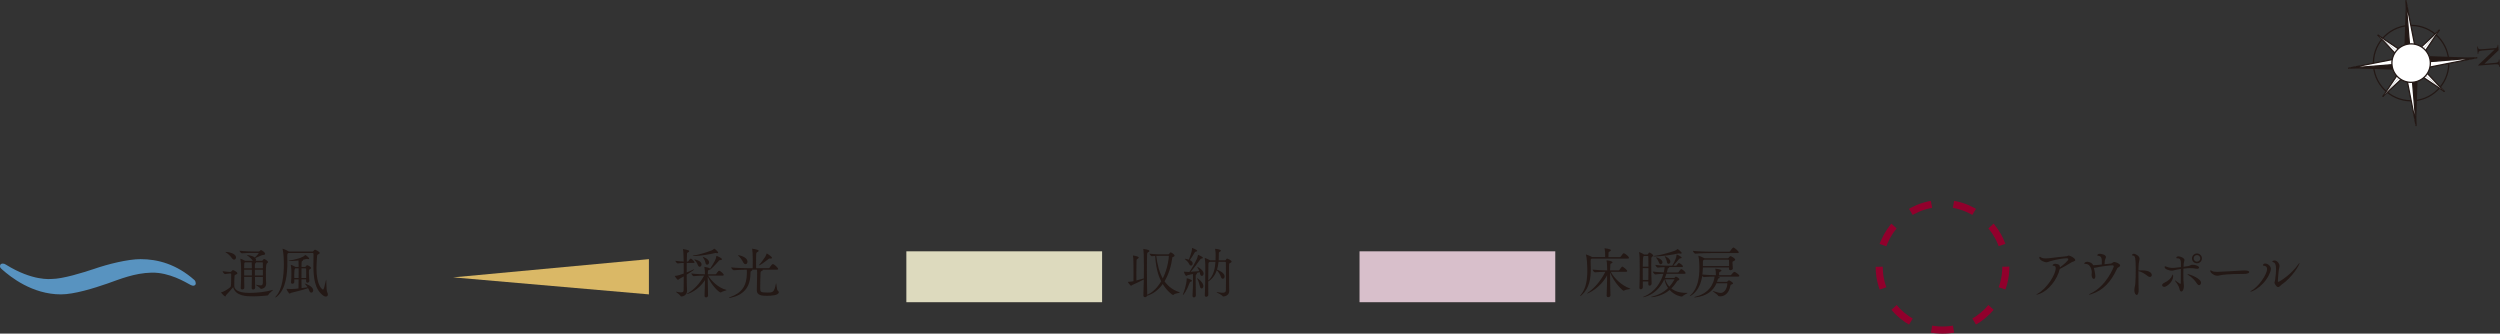 <?xml version="1.0" encoding="UTF-8"?><svg id="b" xmlns="http://www.w3.org/2000/svg" viewBox="0 0 638.608 85.215"><rect x="0" y="0" width="638.608" height="85.215" fill="#333333" stroke="none"/><defs><style>.d{fill:#d8bfcb;}.e{fill:#dab866;}.f,.g{fill:none;}.f,.h{stroke:#231815;stroke-linecap:round;stroke-linejoin:round;stroke-width:.33px;}.i{fill:#231815;}.j{fill:#dddabe;}.g{stroke:#91002c;stroke-dasharray:5.645 5.645;stroke-miterlimit:10;stroke-width:1.811px;}.h{fill:#fff;}.k{fill:#5893c0;}</style></defs><g id="c"><path class="f" d="M625.504,15.336c.428,5.303-3.522,9.954-8.818,10.38-5.295.424-9.95-3.512-10.38-8.812-.436-5.301,3.522-9.948,8.82-10.38,5.298-.433,9.94,3.519,10.378,8.812Z"/><polygon class="i" points="632.682 14.758 615.724 14.187 615.878 16.128 632.682 14.758"/><polygon class="h" points="632.682 14.758 616.035 18.052 615.878 16.128 632.682 14.758"/><polyline class="h" points="608.733 24.579 616.867 16.996 615.894 16.166"/><polyline class="h" points="608.733 24.579 614.941 15.339 615.894 16.166"/><polygon class="i" points="614.584 .165 614.044 16.276 615.878 16.128 614.584 .165"/><polygon class="h" points="614.584 .165 617.705 15.972 615.878 16.128 614.584 .165"/><polyline class="h" points="624.327 23.323 616.719 15.197 615.894 16.166"/><polyline class="h" points="624.327 23.323 615.083 17.131 615.894 16.166"/><polygon class="i" points="599.921 17.415 616.034 17.963 615.878 16.128 599.921 17.415"/><polygon class="h" points="599.921 17.415 615.735 14.287 615.878 16.128 599.921 17.415"/><polyline class="h" points="623.061 7.729 614.941 15.339 615.894 16.166"/><polyline class="h" points="623.061 7.729 616.867 16.996 615.894 16.166"/><polygon class="i" points="617.173 32.086 617.705 15.972 615.878 16.128 617.173 32.086"/><polygon class="h" points="617.173 32.086 614.044 16.276 615.878 16.128 617.173 32.086"/><polyline class="h" points="607.469 9.002 615.083 17.131 615.894 16.166"/><polyline class="h" points="607.469 9.002 616.719 15.197 615.894 16.166"/><path class="h" d="M620.8,15.726c.229,2.703-1.792,5.068-4.501,5.295-2.692.224-5.075-1.803-5.291-4.494-.221-2.707,1.799-5.081,4.495-5.308,2.706-.214,5.081,1.798,5.297,4.507Z"/><path class="i" d="M632.891,11.864c.075.337.175.543.29.625.127.086.403.111.836.078l3.602-.29.116-.126c.132-.132.212-.236.242-.318.031-.089.036-.211.032-.387l.138-.012.114,1.392-3.641,3.459,2.702-.225c.456-.033.732-.132.859-.264.081-.096.125-.283.125-.59l.147-.016.157,1.907-.149.01c-.056-.31-.145-.509-.279-.608-.129-.085-.405-.114-.828-.08l-4.297.343-.021-.129,4.192-3.967-3.184.249c-.439.042-.724.124-.846.273-.086.093-.124.28-.14.578l-.146.013-.148-1.904.13-.008Z"/><path class="i" d="M58.631,69.862c-.238,0-.867.14-1.134.154h-.014c-.224,0-.615-.547-.615-.743.489.07,1.511.196,1.776.196h.225c.084,0,.168-.056.224-.126.294-.35.363-.35.405-.35.141,0,1.147.476,1.147.812,0,.154-.21.267-.35.322-.196.084-.35.057-.378.379-.056.504-.069,1.303-.069,1.961v.546c0,.742.602,1.808,3.903,1.808,1.819,0,4.198-.253,5.779-.729.084-.028.14-.042.168-.042.027,0,.042.014.042.027,0,.126-.966.757-1.162,1.177-.056.112-.126.196-.266.225-.112.014-1.903.224-3.722.224-1.567,0-4.408-.042-5.037-2.339-.336.462-1.204,1.373-1.819,2.045-.042.056-.07.322-.21.322-.195,0-1.063-.938-1.063-.994,0-.028.028-.057.098-.07.616-.141,1.609-.771,2.253-1.289.21-.182.238-.378.238-2.857v-.504c0-.099-.07-.154-.168-.154h-.252ZM59.191,65.884c-.363-.561-1.049-1.135-1.525-1.414-.056-.043-.084-.07-.084-.085,0-.027.042-.042.112-.042.476,0,2.589.337,2.589,1.401,0,.322-.21.574-.476.574-.196,0-.42-.126-.616-.435ZM65.18,73.532c0,.252-.267.42-.519.42-.195,0-.377-.111-.377-.378v-.014c.027-.757.042-1.808.056-2.83h-1.973c0,1.022.014,2.06.042,2.731.014.477-.504.477-.532.477-.195,0-.378-.098-.378-.336v-.028c.07-1.205.099-2.773.099-4.021,0-.658-.015-1.219-.028-1.61,0-.183-.056-1.274-.154-1.724-.014-.042-.014-.069-.014-.098s.014-.028.028-.028c.069,0,.825.309,1.175.532h1.973c-.042-.042-.069-.084-.111-.14-.308-.477-.896-.967-1.302-1.205-.042-.027-.069-.056-.069-.069,0-.028.042-.042.098-.042.252,0,1.329.14,1.903.616.321-.294.699-.729.909-.98.028-.028.056-.07.056-.112s-.027-.084-.126-.084h-1.161c-.966,0-1.805,0-2.98.098h-.014c-.21,0-.602-.476-.602-.658,1.511.168,3.12.196,3.609.196h1.26c.126,0,.21-.056.294-.126.098-.084.14-.154.21-.21.042-.042.084-.042.111-.042.168,0,1.063.603,1.063.938,0,.182-.168.294-.35.308-.224.028-.462.057-.756.183-.237.098-.881.42-1.398.616.126.154.182.308.182.448,0,.098-.028.182-.07.266h1.567c.056,0,.14-.042.182-.111.057-.084.252-.364.378-.364.098,0,.993.434.993.784,0,.154-.153.238-.279.322q-.252.182-.252,2.255c0,.771.014,1.541.014,1.892,0,.238.057.798.057,1.05,0,1.163-1.092,1.345-1.302,1.345-.112,0-.14-.027-.21-.153-.14-.253-1.119-.771-1.119-.883,0-.014.014-.028.042-.028s.042.015.084.015c.42.069.77.153,1.049.153.364,0,.588-.14.603-.602.014-.252.014-.854.014-1.569h-2.029c.015,1.135.028,2.199.057,2.788v.014ZM62.605,67.005l-.042.027c-.182.141-.168.141-.182.519,0,.168-.014.519-.014.98h1.973c0-.294-.014-1.177-.042-1.526h-1.693ZM64.34,68.896h-1.973v1.471h1.973v-1.471ZM65.333,67.005c.042.027.057.056.057.084,0,.056-.042.112-.126.154-.112.056-.154.084-.154.392v.896h2.043c0-.603-.014-1.106-.014-1.372,0-.043-.015-.154-.168-.154h-1.638ZM67.152,68.896h-2.043v1.471h2.043v-1.471Z"/><path class="i" d="M73.647,64.638c-.028.014-.042.042-.07.056-.153.112-.195.126-.195.561v.196c.014.476.027.994.027,1.555,0,2.955-.363,6.808-2.603,8.698-.21.183-.392.28-.476.28-.014,0-.027,0-.027-.028,0-.056.069-.168.266-.378,1.511-1.667,1.944-5.154,1.944-8.068,0-2.619-.293-3.74-.321-3.838-.014-.056-.014-.084-.014-.098,0-.028,0-.043.014-.043.237,0,1.259.505,1.497.659.028.014.07.042.098.069h6.017c.099,0,.168-.027.238-.126.182-.252.35-.35.434-.35.154,0,1.203.546,1.203.826,0,.126-.153.238-.336.336-.251.126-.308.042-.35.574-.069.911-.153,1.976-.153,3.026,0,4.58,1.581,5.435,1.65,5.435.21,0,.393-.687.742-2.27.042-.168.069-.238.084-.238.111,0-.042,2.55.294,3.25.098.196.14.364.14.505,0,.336-.21.532-.518.532-.196,0-.42-.07-.644-.238-2.253-1.583-2.533-4.819-2.533-7.746,0-.925.028-1.835.028-2.634v-.266c0-.154-.07-.238-.224-.238h-6.213ZM78.194,71.837v-.476h-1.189c0,.742.014,1.484.027,2.227.603-.069,1.162-.153,1.539-.21-.182-.294-.419-.588-.671-.84-.042-.043-.07-.085-.07-.099,0,0,0-.014.028-.014.237,0,2.154.742,2.154,1.751,0,.336-.237.574-.489.574-.196,0-.406-.141-.518-.49-.07-.196-.168-.42-.309-.658-1.007.406-3.498.966-4.337,1.204-.183.042-.252.196-.364.196-.21,0-.812-1.036-.812-1.19,0-.028.014-.028.056-.028h.07c.364.028.812.042,1.119.042.532,0,1.386-.084,1.819-.14.014-.7.014-1.513.028-2.325h-1.105l.014.7c0,.252-.266.42-.504.42-.182,0-.336-.098-.336-.322v-.056c.084-1.051.099-1.695.099-2.241,0-.309,0-1.358-.154-2.115-.014-.042-.014-.07-.014-.084s.014-.028.014-.028c.084,0,.896.336,1.189.547h.798v-.532c0-.253,0-.715-.028-1.121-.699.084-1.455.141-2.029.141-.056,0-.518,0-.518-.07,0-.028.099-.07.309-.084,1.23-.141,3.33-.687,3.89-1.317.042-.042.042-.069.069-.069.141,0,1.021.714,1.021.91,0,.084-.084.154-.224.154-.056,0-.112-.015-.182-.028-.07-.028-.14-.028-.21-.028s-.126,0-.196.028c-.195.07-.462.126-.783.183.028.027.042.056.042.098,0,.056-.042.126-.182.196-.168.084-.21.112-.225.546,0,.294-.014.631-.014.995h.882c.069,0,.14-.028.182-.099.238-.336.322-.35.378-.35.182,0,1.007.448,1.007.714,0,.141-.167.225-.293.294-.21.126-.267.196-.267.785,0,.588.057,1.358.112,2.213.014.294-.238.477-.476.477-.182,0-.35-.112-.35-.364v-.015ZM76.277,71.011c0-.896.014-1.765.014-2.465h-.84c-.014.014-.027.027-.056.042q-.238.153-.238,1.624c0,.253.015.519.015.799h1.105ZM78.208,71.011c.014-.477.014-.883.014-1.261s0-.714-.027-1.051c0-.084-.084-.153-.141-.153h-1.035c-.014.742-.014,1.582-.014,2.465h1.203Z"/><path class="i" d="M175.427,67.173c-.014.771-.014,1.597-.014,2.423.644-.252,1.218-.504,1.665-.729.098-.042.154-.056.196-.056.027,0,.042,0,.042.028,0,.14-1.833,1.274-1.903,1.316,0,.868.014,1.709.028,2.438,0,.266.056,1.387.056,1.695,0,.966-.798,1.442-1.47,1.442-.111,0-.14-.028-.209-.154-.196-.35-1.147-.925-1.147-1.051,0-.014.014-.014.056-.014.028,0,.07,0,.126.014.476.112.825.168,1.092.168.503,0,.671-.195.686-.602.014-.911.027-2.172.027-3.475-.378.225-.77.448-1.203.673-.112.056-.14.21-.238.21-.237,0-.867-.98-.867-1.009,0-.014.028,0,.084-.014.756-.056,1.455-.322,2.225-.603,0-.952,0-1.891-.014-2.703-.434.014-.938.042-1.539.126h-.014c-.168,0-.574-.519-.574-.673.77.112,1.539.169,2.127.183-.056-2.144-.07-2.535-.182-3.054-.015-.042-.015-.07-.015-.098,0-.015,0-.028.028-.028.126,0,1.595.224,1.595.519,0,.111-.126.237-.266.308-.294.154-.294.028-.321.715-.015.476-.028,1.051-.042,1.652h.224c.042,0,.126-.042.168-.111.42-.575.476-.645.588-.645.294,0,1.007.756,1.007.966,0,.085-.056.141-.266.141h-1.735ZM180.87,70.408c.825,1.303,2.616,3.138,4.646,3.628.07.015.084.028.084.057,0,.111-1.021.294-1.386.574-.042.042-.098.056-.14.056-.363,0-2.253-1.694-3.288-4.048v.561c0,1.288.042,2.885.084,4.258,0,.238-.196.477-.518.477-.196,0-.378-.126-.378-.406v-.028c.056-1.289.098-2.76.112-3.964-1.89,2.802-4.38,3.544-4.604,3.544-.028,0-.057,0-.057-.015,0-.042.099-.111.28-.21,1.413-.756,3.036-2.409,4.17-4.482-.7,0-1.665.028-2.659.141h-.014c-.224,0-.615-.532-.615-.7,1.217.168,2.742.21,3.483.21v-.21c-.014-.406-.042-1.191-.14-1.569-.014-.028-.014-.056-.014-.084s.014-.028.056-.028c.126,0,1.399.225,1.399.505,1.217-1.892,1.539-2.521,1.595-3.166.014-.098.028-.14.056-.14.154,0,1.399.56,1.399.84,0,.126-.168.225-.462.238-.224.014-.251.07-.363.21-.993,1.148-2.127,2.283-2.323,2.283q-.014,0-.014-.027c0-.015,0-.028.014-.057-.027.028-.069.057-.111.07-.28.154-.308.056-.336.519-.014.168-.028.378-.028.616h1.987c.084,0,.14-.057.182-.126.126-.183.56-.799.714-.799.182,0,1.189.715,1.189,1.093,0,.098-.057.182-.28.182h-3.722ZM183.207,64.68c-.057,0-.141,0-.225-.028-.069-.014-.125-.028-.195-.028-.084,0-.168.015-.252.042-.854.253-3.792.729-5.149.729-.042,0-.447,0-.447-.069,0-.028.098-.07.321-.085,1.092-.111,3.387-.826,4.548-1.288.182-.07.405-.225.531-.351.057-.042.057-.084.099-.084.168,0,1.035.826,1.035.995,0,.098-.098.168-.266.168ZM178.239,67.663c-.195-.574-.573-.995-.839-1.274-.042-.042-.057-.07-.057-.084,0-.028.028-.042.07-.042.056,0,1.791.308,1.791,1.274,0,.336-.224.603-.476.603-.183,0-.378-.141-.49-.477ZM180.185,67.089c-.112-.574-.392-1.037-.616-1.345-.027-.042-.042-.07-.042-.099,0-.014.015-.027.028-.027.098,0,1.581.532,1.581,1.4,0,.336-.252.603-.504.603-.182,0-.377-.154-.447-.532Z"/><path class="i" d="M194.794,68.882c.042.028.057.07.057.112,0,.084-.099.182-.267.237-.224.084-.279.112-.308.519-.042.547-.084,2.676-.084,3.796,0,.995.015,1.19,1.777,1.19,1.497,0,1.791-.069,2.238-2.311.015-.07.028-.099.042-.099.084,0,.154,1.695.393,1.863.195.141.293.294.293.448,0,.841-1.986.925-3.063.925-1.218,0-2.547-.099-2.547-1.387v-.042c.028-1.569.056-2.592.069-3.782,0-.21.015-.462.015-.715,0-.266-.015-.532-.042-.756h-1.287c.056.028.084.07.084.112,0,.069-.07.153-.183.195-.195.084-.266.057-.279.701-.042,3.544-1.791,5.448-4.995,6.163-.225.042-.364.07-.448.07-.069,0-.098-.015-.098-.028,0-.042.168-.126.42-.225,2.896-1.064,4.211-2.815,4.211-6.261,0-.253-.014-.532-.027-.715-.896.015-2.267.042-3.303.141h-.014c-.252,0-.672-.547-.672-.729,1.441.168,3.736.21,4.548.21h.938c.014-.658.028-1.415.028-1.989,0-1.695-.07-2.521-.154-2.886-.014-.042-.014-.069-.014-.098q0-.014.014-.014c.112,0,1.665.224,1.665.532,0,.098-.084.195-.224.279-.322.211-.378.057-.42.715-.014.364-.028,1.022-.028,1.695,0,.672.015,1.345.015,1.765h3.189c.099,0,.183-.042.225-.112.098-.154.615-.938.854-.938.042,0,.069,0,.098.014.573.211,1.273,1.065,1.273,1.219,0,.099-.07.183-.308.183h-3.681ZM189.772,66.879c-.196-.448-.742-1.163-1.147-1.541-.084-.084-.126-.126-.126-.154,0-.014.014-.014.042-.014.182,0,2.393.406,2.393,1.694,0,.364-.224.616-.49.616-.224,0-.476-.168-.671-.602ZM196.852,66.052c-.057,0-.112-.014-.168-.014-.042,0-.07-.014-.099-.014-.153,0-.21.069-.336.168-.993.84-2.168,1.61-2.393,1.61-.014,0-.027,0-.027-.014,0-.028.042-.098.14-.196.489-.519,1.119-1.4,1.483-1.975.182-.28.266-.547.336-.743.027-.098.042-.14.069-.14.057,0,1.344.799,1.344,1.135,0,.112-.126.182-.35.182Z"/><path class="i" d="M298.436,64.974c.084,0,.154-.07.21-.141.308-.35.322-.378.392-.378.154,0,.994.519.994.826,0,.127-.07.238-.28.309s-.279.098-.294.238c-.266,2.073-.909,4.244-1.986,6.023.938,1.33,2.183,2.255,3.792,2.787.084.028.126.056.126.07,0,.14-1.231.196-1.596.574-.042.042-.098.084-.153.084-.141,0-1.567-1.051-2.631-2.815-.993,1.387-2.309,2.479-3.974,2.997-.084.225-.336.364-.546.364-.224,0-.42-.14-.42-.462v-.028c.042-1.064.084-2.535.112-4.034-1.134.603-2.31,1.135-2.995,1.429-.126.057-.168.183-.252.183-.167,0-.812-.854-.812-.967,0-.042.042-.056.084-.056h.154c.378,0,.966-.099,1.176-.154.014-.715.014-1.4.014-2.018,0-.854,0-1.61-.014-2.198,0-1.43-.057-1.934-.126-2.228-.015-.042-.015-.07-.015-.084,0-.028.015-.028.028-.028.238,0,1.469.252,1.469.505,0,.111-.126.224-.308.336-.294.168-.252.28-.266.645-.028.504-.042,1.61-.042,2.815,0,.687.014,1.414.014,2.073.56-.141,1.218-.309,1.89-.519.014-1.051.027-2.087.027-3.025,0-3.026-.084-4.007-.153-4.385-.015-.042-.015-.084-.015-.098,0-.028.015-.028.028-.028.07,0,1.553.168,1.553.519,0,.098-.069.195-.237.279-.224.127-.322.085-.35.533-.042.714-.057,2.198-.057,3.907,0,2.144.028,4.665.084,6.472,1.47-.645,2.659-1.905,3.555-3.445-.812-1.597-1.372-3.67-1.525-6.472-.308.014-.616.042-.882.07-.168.014-.588-.505-.588-.659,1.456.183,2.505.183,3.093.183h1.721ZM296.617,65.338c-.28,0-.756,0-1.26.028.28,2.339.825,4.258,1.665,5.757,1.302-2.592,1.554-5.281,1.554-5.729,0-.042-.015-.056-.099-.056h-1.86Z"/><path class="i" d="M302.146,75.312c0-.028.014-.099.056-.183.028-.07.924-2.312.924-3.908q0-.14.014-.14c.225,0,1.344.378,1.344.645,0,.084-.084.182-.322.237-.21.042-.224.127-.294.322-.671,1.85-1.524,3.068-1.692,3.068-.028,0-.028-.015-.028-.042ZM303.839,69.456c.35-.519,1.986-3.012,2.169-4.23.014-.112.014-.14.042-.14.014,0,1.217.504,1.217.756,0,.112-.111.196-.378.225-.14.014-.21.084-.308.21-.728,1.022-1.735,2.409-2.435,3.151.728-.042,1.609-.098,2.225-.168-.14-.351-.321-.658-.462-.883-.056-.084-.069-.14-.069-.168,0-.027.014-.027.027-.027.196,0,1.596.868,1.596,1.694,0,.364-.238.603-.462.603-.196,0-.406-.168-.462-.574-.014-.126-.042-.267-.084-.393-.224.07-.504.154-.812.238.084.042.14.084.14.141,0,.056-.056.126-.168.182-.182.112-.195.126-.195,1.358,0,1.135.028,2.857.056,4.021,0,.267-.195.519-.518.519-.182,0-.336-.112-.336-.406v-.057c.098-1.498.126-3.012.126-4.51,0-.351-.014-.729-.028-1.022-.587.14-1.104.28-1.371.336-.14.028-.224.168-.321.168-.224,0-.63-.98-.63-1.064,0-.014,0-.028.028-.028.027,0,.056.015.098.015.308.042.686.056.951.056h.364ZM304.664,67.327c0,.294-.195.518-.42.518-.153,0-.336-.111-.476-.392-.279-.561-.686-.911-1.007-1.177-.084-.07-.126-.126-.126-.154,0-.014.027-.028.069-.028.168,0,.672.112.994.238.77-2.073.783-2.493.783-2.731v-.196c0-.056.014-.069.042-.069.014,0,1.287.448,1.287.729,0,.098-.098.182-.35.224-.168.028-.21.07-.294.225-.294.546-.84,1.387-1.231,1.919.266.126.728.406.728.896ZM306.511,73.154c-.14-.673-.392-1.415-.671-1.905-.057-.098-.084-.154-.084-.183,0-.014.014-.014.014-.014.196,0,1.623,1.093,1.623,2.031,0,.364-.21.603-.434.603-.182,0-.378-.154-.448-.532ZM311.269,66.879c-.07.7-.196,1.372-.392,2.003.378.112,1.944.784,1.944,1.736,0,.351-.224.589-.461.589-.196,0-.406-.168-.518-.561-.141-.477-.574-1.162-1.021-1.625-.393,1.177-1.063,2.186-2.184,2.886,0,1.163.015,2.367.015,3.46,0,.267-.294.448-.532.448-.195,0-.363-.112-.363-.364v-.042c.098-1.597.126-4.412.126-6.443v-1.316c0-.322-.042-1.163-.126-1.64,0-.027-.015-.056-.015-.069,0-.028.015-.042.042-.042.154,0,1.008.406,1.246.56.027.015.042.028.056.042h1.413c.028-.462.028-.924.028-1.358,0-.351-.015-.994-.141-1.541v-.027s0-.015.07-.015c.657.07,1.413.21,1.413.477,0,.112-.126.224-.294.294-.195.07-.237.126-.237.49,0,.561,0,1.121-.042,1.681h1.637c.084,0,.14-.042.182-.111.168-.295.28-.351.364-.351.056,0,1.133.462,1.133.771,0,.112-.111.224-.266.308-.308.169-.363.099-.378.547,0,.154-.014.519-.014.994,0,1.429.028,3.838.028,4.749,0,.224.027.63.027.882,0,1.331-1.385,1.443-1.524,1.443-.112,0-.154-.056-.225-.168-.21-.28-1.497-.841-1.497-.938,0-.015.015-.028.057-.028s.098.014.182.028c.56.098.979.154,1.273.154.741,0,.854-.267.867-.631.014-.504.028-1.387.028-2.339,0-1.934-.028-4.23-.028-4.749,0-.14-.042-.182-.182-.182h-1.693ZM309.072,66.879c-.336.168-.378.21-.393.588-.027,1.121-.042,2.634-.042,4.217,1.315-1.149,1.735-3.026,1.848-4.805h-1.413Z"/><rect class="j" x="231.522" y="64.197" width="50" height="13"/><path class="i" d="M406.599,66.052c-.028.015-.056.042-.084.057-.153.098-.195.112-.195.532v.182c.027.616.042,1.261.042,1.919,0,2.34-.322,4.819-2.323,6.64-.182.154-.321.252-.378.252-.014,0-.027-.014-.027-.042,0-.042.056-.14.195-.308,1.315-1.569,1.638-3.838,1.638-6.149,0-1.4-.112-3.235-.336-4.006-.015-.042-.015-.07-.015-.099,0-.014,0-.027.015-.027.069,0,1.063.364,1.497.63.014.014.042.028.056.042h3.344v-.406c0-.658-.027-1.274-.14-1.736-.014-.057-.027-.085-.027-.099s.014-.014.027-.014c.042,0,1.609.154,1.609.504,0,.084-.084.183-.224.267-.322.21-.378.069-.392.56,0,.141-.015.645-.015.925h2.896c.098,0,.196-.056.238-.126.531-.757.629-.854.783-.854.028,0,.056,0,.084.014.448.154,1.245.869,1.245,1.163,0,.084-.069.182-.308.182h-9.207ZM411.454,69.428c.924,1.695,2.673,3.432,4.911,4.272.084.028.112.056.112.07,0,.126-1.105.14-1.581.434-.057.042-.112.07-.168.07-.168,0-2.295-1.821-3.442-4.679v.547c0,1.933.056,4.314.098,5.295.015.294-.308.476-.56.476-.224,0-.42-.111-.42-.406v-.027c.042-1.163.112-3.376.126-5.155-1.889,3.432-4.953,4.665-5.135,4.665-.014,0-.014-.015-.014-.015,0-.027.069-.098.224-.21,1.497-1.036,3.12-2.689,4.478-5.337-.784.015-1.806.057-2.645.141h-.015c-.237,0-.602-.532-.602-.701,1.162.141,2.812.196,3.723.211,0-.617-.042-2.046-.154-2.479-.014-.042-.014-.07-.014-.084q0-.015.014-.015c.266,0,1.525.211,1.525.505,0,.084-.084.168-.224.238-.294.14-.309.042-.351.518-.027.309-.042.771-.056,1.317h2.169c.084,0,.168-.07.21-.141.615-.812.63-.826.714-.826.042,0,.069.014.098.014.224.084,1.189.799,1.189,1.135,0,.084-.07.168-.294.168h-3.918Z"/><path class="i" d="M421.055,71.894h-1.413c0,.518.014,1.036.014,1.484,0,.309-.279.519-.531.519-.183,0-.351-.112-.351-.42v-.042c.07-1.303.084-3.138.084-4.735,0-2.507-.027-3.558-.153-4.188,0-.042-.015-.07-.015-.084,0-.028.015-.043.028-.043s.84.309,1.218.617l.027.014h.812c.07,0,.154-.056.196-.126.21-.336.252-.393.336-.393.195,0,.993.532.993.757,0,.154-.168.252-.266.322-.182.153-.196.126-.21.462-.014.378-.028.925-.028,1.555,0,1.555.042,3.628.099,4.791v.027c0,.337-.28.561-.519.561-.182,0-.335-.126-.335-.448l.014-.63ZM421.083,68.111c0-1.037,0-1.961-.028-2.55,0-.069-.028-.168-.112-.168h-1.035c-.028.015-.042.042-.07.057q-.21.14-.21,2.661h1.456ZM421.055,71.515c.014-.952.028-2.017.028-3.025h-1.456c0,.925.015,2.003.015,3.025h1.413ZM425.672,69.946c-.111.351-.237.7-.378,1.051h2.337c.07,0,.126-.042.168-.084.056-.057.182-.21.252-.238.014-.015.042-.015.056-.015.084,0,.868.406.868.687,0,.112-.099.238-.322.309-.168.056-.182.056-.294.238-.434.687-.909,1.288-1.427,1.793.881.687,2.099,1.12,3.708,1.12h.392c.056,0,.07,0,.07.028,0,.098-.979.477-1.357.868-.042.042-.084.057-.141.057-.237,0-1.805-.267-3.105-1.682-1.875,1.583-4.198,1.835-4.604,1.835-.112,0-.154-.014-.154-.027,0-.042.14-.099.378-.154,1.497-.364,2.84-1.037,3.974-2.157-.476-.658-.798-1.429-.924-2.241h-.027c-1.917,4.174-5.331,4.58-5.401,4.58-.028,0-.042,0-.042-.014,0-.042.126-.126.28-.182,2.812-1.121,4.295-3.671,4.911-5.758-.63.015-1.386.057-2.057.141h-.015c-.224,0-.615-.547-.615-.729.854.126,1.944.182,2.784.21l.042-.168c.098-.406.168-.799.182-1.177-.489.014-1.049.042-1.749.126h-.014c-.21,0-.602-.532-.602-.7,1.175.168,2.379.21,3.036.21h1.287c.252-.393.826-1.526.994-2.144.056-.195.084-.49.098-.658.014-.056.028-.069.042-.069.14,0,1.273.602,1.273.826,0,.112-.168.154-.322.168q-.21.014-.35.168c-.224.267-1.105,1.316-1.483,1.709h.7c.069,0,.14-.056.182-.126.028-.042.405-.574.573-.574.057,0,1.008.504,1.008.868,0,.099-.056.183-.252.183h-3.316c.042.027.07.069.07.111,0,.07-.098.154-.252.196-.14.028-.084.07-.21.547-.042.168-.084.35-.14.518h2.826c.084,0,.168-.056.21-.126.462-.714.615-.729.644-.729.168,0,1.105.645,1.105,1.022,0,.099-.056.183-.266.183h-4.632ZM427.813,64.049c.196-.07.435-.224.588-.35.057-.042.057-.084.099-.084.153,0,1.091.812,1.091,1.008,0,.099-.098.168-.294.168-.069,0-.153,0-.252-.027-.069-.015-.153-.028-.21-.028-.098,0-.195.014-.279.042-.952.252-4.226.729-5.737.729-.195,0-.504,0-.504-.07,0-.027.112-.069.364-.084,1.203-.112,3.848-.84,5.135-1.303ZM423.812,67.159c-.154-.435-.42-.925-.756-1.303-.042-.042-.056-.07-.056-.099,0,0,0-.014.027-.014.448,0,1.638.588,1.638,1.246,0,.295-.225.519-.462.519-.141,0-.294-.098-.392-.35ZM425.812,66.948c-.069-.448-.293-.98-.518-1.387-.027-.042-.042-.069-.042-.098,0-.014.015-.014.028-.014.182,0,1.399.616,1.399,1.4,0,.322-.238.546-.476.546-.183,0-.336-.126-.393-.448ZM425.364,71.333c.182.672.531,1.331,1.063,1.891.462-.504.882-1.092,1.259-1.765.015-.028.028-.042.028-.07,0-.027-.028-.056-.098-.056h-2.253Z"/><path class="i" d="M438.631,70.647c.294.042.657.099.657.252,0,.07-.069.141-.182.183-.182.056-.224,0-.35.434-.042.169-.098.337-.154.49h2.421c.154,0,.182-.056.238-.111.321-.294.363-.294.377-.294.196,0,1.05.546,1.05.784,0,.098-.098.182-.35.28-.308.111-.294.126-.364.49-.266,1.498-1.287,2.549-2.532,2.549-.238,0-.531-.042-.573-.182-.126-.294-1.372-1.064-1.372-1.177,0-.014.015-.014.028-.014.028,0,.056,0,.098.014.77.224,1.386.477,1.917.477,1.218,0,1.693-1.653,1.693-2.325,0-.099-.028-.141-.196-.141h-2.574c-.867,2.045-2.574,3.235-5.261,3.6-.112.015-.196.028-.267.028-.098,0-.14-.028-.14-.042,0-.056.14-.126.322-.168,4.505-1.093,4.841-4.791,4.855-5.127-.771.014-1.75.042-2.715.126h-.028c-.126,0-.279-.126-.405-.28-.672,4.272-3.12,5.155-3.177,5.155-.014,0-.027,0-.027-.015,0-.042.084-.126.266-.294,1.875-1.694,2.211-4.692,2.211-6.863,0-.141,0-2.213-.252-3.04-.015-.027-.015-.056-.015-.069,0-.028.015-.042.028-.042.14,0,.979.336,1.47.602.014.015.041.028.056.042h5.946c.084,0,.168-.042.225-.111.069-.099.35-.435.489-.435.182,0,1.203.588,1.203.896,0,.14-.126.238-.308.336-.322.168-.364.084-.392.42v.057c0,.28.069,1.078.098,1.4s-.405.49-.602.49c-.21,0-.392-.098-.392-.364v-.042c0-.084.014-.182.014-.294h-6.674c-.015.519-.042,1.148-.126,1.807,1.203.126,2.603.154,3.441.169v-.196c0-.631-.027-.953-.14-1.387-.014-.042-.014-.07-.014-.084q0-.015.014-.015c.042,0,1.581.168,1.581.477,0,.07-.098.168-.224.252-.308.196-.378.057-.392.532v.421h2.896c.084,0,.182-.057.224-.127,0,0,.602-.742.77-.742.196,0,1.287.7,1.287,1.051,0,.084-.056.168-.294.168h-5.387ZM437.05,64.651c-.784,0-2.715.028-3.96.154h-.014c-.252,0-.63-.547-.63-.729,1.441.168,3.861.224,4.674.224h4.589c.098,0,.182-.056.224-.126.099-.153.616-.938.854-.938.042,0,.07,0,.099.015.279.098,1.273.924,1.273,1.232,0,.084-.07.168-.309.168h-6.8ZM435.357,66.332c-.027.028-.069.042-.111.07-.21.112-.252.112-.252.546v1.009h6.688v-.519c0-.406,0-.784-.014-.924,0-.099-.056-.183-.21-.183h-6.101Z"/><path class="i" d="M520.624,75.186c-.266.084-.406.111-.462.111-.028,0-.042,0-.042-.014,0-.028.154-.126.35-.238,2.379-1.345,4.646-4.889,4.646-6.527,0-.448-.21-.616-.504-.616-.21,0-.294-.057-.294-.141,0-.126.309-.392.687-.392.153,0,.308.027.503.084.435.111.686.308.686.798v.042c.742-.532,2.155-1.709,2.155-2.072,0-.169-.182-.253-.392-.253-.77,0-2.799.295-4.282.771-.447.141-.686.267-.979.267-.293,0-1.776-.463-1.776-1.219,0-.126.056-.196.153-.196.07,0,.141.028.21.098.252.238.728.322,1.287.322.238,0,.49-.014.742-.042,1.371-.14,3.134-.392,4.365-.49.574-.042.546-.21.756-.21.321,0,1.665.645,1.665,1.163,0,.336-.63.378-.924.56-.938.603-2.238,1.345-3.036,1.737-.56,2.508-2.784,5.631-5.513,6.458Z"/><path class="i" d="M536.899,66.57c-.014-.854-.392-1.177-.825-1.219-.224-.027-.35-.07-.35-.168,0,0,.098-.364.671-.364.028,0,1.554.141,1.554.826,0,.295-.266.645-.294,1.009-.014.309-.042.574-.056.841.713-.07,1.385-.141,1.595-.168.405-.057.531-.406.867-.406.42,0,1.525.462,1.525.882,0,.126-.098.267-.252.364-.237.154-.434.196-.615.603-1.483,3.25-3.526,5.435-6.577,6.401-.237.07-.377.099-.461.099-.042,0-.07,0-.07-.028,0-.042.154-.154.434-.28,4.044-1.919,5.905-6.695,5.905-6.934,0-.183-.154-.252-.336-.252-.7,0-3.246.322-4.17.574-.168.042-.294.069-.42.069-.056,0-.098-.014-.153-.014l.042.252c.027.141.125.505.167.687.084.435.168.883.168,1.219,0,.056,0,.673-.405.673-.364,0-.56-.589-.56-1.093,0-.252.056-.351.056-.645,0-.378-.294-2.073-1.525-2.073h-.126c-.153,0-.279-.042-.279-.126,0-.028.153-.435.783-.435.154,0,1.189.141,1.497.883h.126c.35,0,1.47-.112,2.085-.183v-.994Z"/><path class="i" d="M546.247,70.24c0,1.737.042,3.502.057,3.712.027.925-.21,1.387-.49,1.387-.294,0-.615-.476-.615-1.246,0-.196.027-.421.069-.645.084-.448.112-.378.168-.868.084-.673.126-2.424.126-3.908,0-2.802-.168-3.334-.657-3.362-.196-.014-.28-.07-.28-.168,0-.056.112-.322.434-.322.448,0,1.483.574,1.483,1.261,0,.294-.14.616-.196,1.148-.056.448-.083,1.121-.098,1.863.057,0,.126-.014.196-.014.21,0,.434-.015.657-.015,2.071,0,2.561.743,2.561,1.177,0,.28-.195.505-.489.505-.154,0-.35-.07-.546-.225-.728-.588-1.595-1.093-2.379-1.289v1.009Z"/><path class="i" d="M552.308,72.846c0-.196.14-.42.489-.588,1.147-.547,1.763-1.121,2.085-1.919.056-.127.098-.211.14-.211.015,0,.099,0,.099.393,0,1.471-1.651,2.76-2.281,2.76-.308,0-.531-.196-.531-.435ZM557.736,68.615c-.014.448-.014.953-.014,1.457,0,.49,0,.98.014,1.429.028.673.126,1.121.126,1.583,0,.841-.308,1.387-.644,1.387-.21,0-.42-.225-.476-.645-.084-.532-.532-1.303-1.078-1.989-.056-.069-.084-.111-.084-.14s.015-.042.042-.042c.042,0,.099.028.141.056.279.183.812.616,1.077.757.056.028.098.042.126.042.056,0,.098-.057.098-.168.015-.295.028-.799.028-3.643-.406.057-.784.126-1.147.196-.616.126-.825.252-1.189.252-.588,0-1.819-.378-1.819-.91,0-.224.099-.224.126-.224.07,0,.183.042.309.098.573.224,1.049.322,1.637.322.252,0,.35,0,2.099-.21v-1.037c0-.771-.237-1.204-.84-1.204-.042,0-.084.014-.14.014h-.014c-.07,0-.196-.056-.196-.154,0-.098.112-.364.56-.364.406,0,1.525.393,1.525.938,0,.21-.14.477-.182.883-.028.224-.042.519-.056.841.419-.057.797-.112,1.077-.154.672-.099.672-.364,1.259-.364.742,0,1.638.364,1.638.714,0,.183-.183.322-.518.322-.07,0-.154-.014-.238-.027-.504-.099-1.021-.141-1.553-.141-.435,0-.868.028-1.33.084l-.363.042ZM561.234,72.496c-.504-.812-1.329-1.695-2.211-2.214-.182-.112-.266-.182-.266-.224,0-.015.014-.028.056-.028.56,0,3.429,1.106,3.429,2.199,0,.336-.238.616-.519.616-.153,0-.335-.112-.489-.35ZM561.192,67.257c-.699,0-1.26-.546-1.26-1.247,0-.7.561-1.261,1.26-1.261s1.273.561,1.273,1.261c0,.701-.574,1.247-1.273,1.247ZM562.046,65.996c0-.477-.364-.841-.84-.841s-.854.364-.854.841.378.854.854.854.84-.378.84-.854Z"/><path class="i" d="M573.523,69.96c-1.162.042-4.66-.014-6.339.351-.308.07-.546.126-.798.126-.713,0-1.791-.7-1.791-1.232,0-.112.028-.154.099-.154.083,0,.237.098.392.196.279.168.909.196,1.343.196.224,0,4.506-.196,6.339-.337.14-.014.308-.014.489-.014.322,0,1.302.014,1.302.406,0,.252-.532.448-1.035.462Z"/><path class="i" d="M574.839,74.471c0-.042.084-.126.252-.21,1.818-.967,4.016-4.16,4.016-5.533,0-.771-.63-.826-.854-.854-.141-.014-.21-.07-.21-.154,0-.069.14-.406.588-.406.573,0,1.455.589,1.455,1.345,0,.253-.07.477-.126.658-1.162,3.446-4.422,5.184-5.065,5.184-.042,0-.056-.015-.056-.028ZM581.946,73.336c-.447,0-.951-.91-.951-1.106,0-.154.112-.322.168-.715.168-1.176.238-2.072.238-2.745,0-1.135-.225-1.625-.63-1.751-.252-.084-.336-.168-.336-.238,0-.098.294-.238.615-.238.63,0,1.246.812,1.246,1.387,0,.112-.015.238-.057.364-.195.617-.378,3.25-.378,3.53,0,.182.126.182.126.182.238,0,3.19-1.765,5.079-4.468.168-.238.267-.351.309-.351.027,0,.027.015.027.042,0,.393-1.805,3.601-4.659,5.547-.196.126-.489.561-.798.561Z"/><rect class="d" x="347.283" y="64.197" width="50" height="13"/><polygon class="e" points="165.761 75.197 165.761 66.197 115.761 70.852 165.761 75.197"/><path class="k" d="M.588,68.88c2.04,1.793,7.591,6.317,14.988,6.317,3.383,0,8.416-1.572,11.887-2.776,3.192-1.129,6.91-2.679,11.271-2.776,4.52-.104,8.669,2.449,9.946,3.135.291.159.517.2.7.2.172,0,.62-.096.62-.572,0-.226-.055-.556-.288-.828-4.594-4.089-9.406-5.384-13.789-5.384-3.299,0-8.441,1.295-11.874,2.491-2.906.97-8.05,2.571-10.839,2.571-.307,0-4.86.594-11.692-3.653-.348-.225-.531-.271-.812-.271-.242,0-.706.046-.706.752,0,.259.275.539.588.794"/><circle class="g" cx="496.204" cy="68.135" r="16.175"/></g></svg>